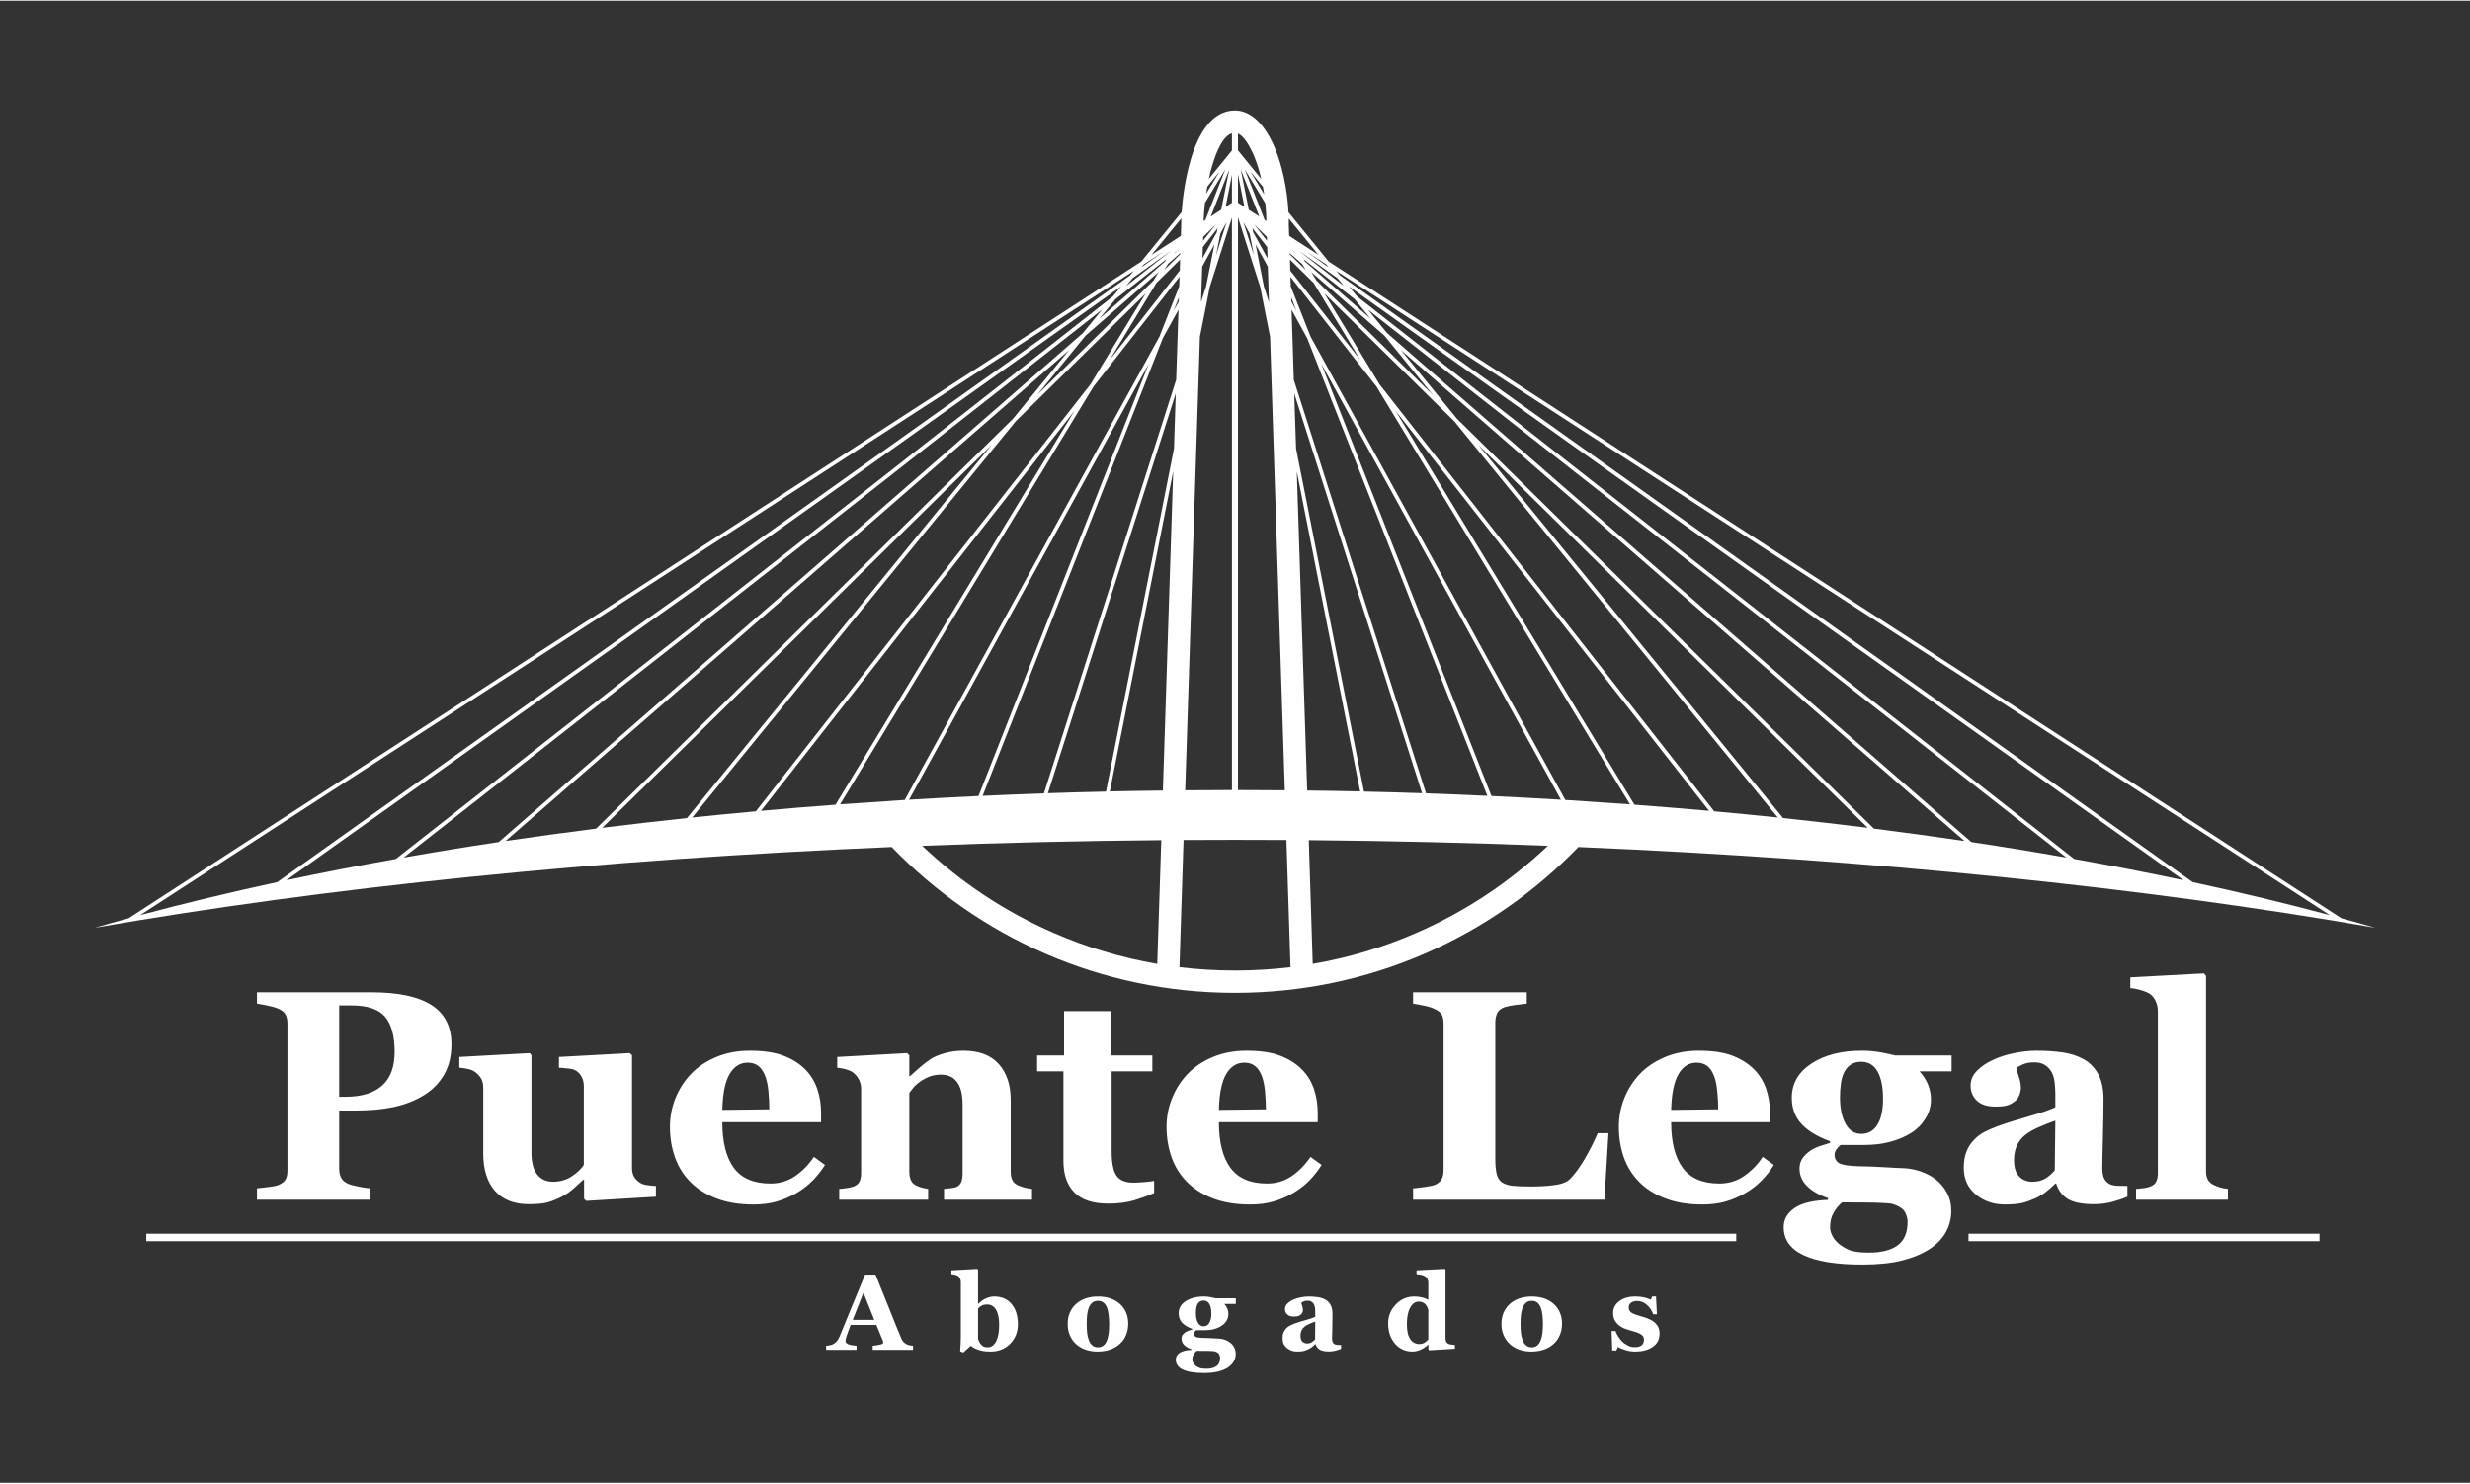 <?xml version="1.0" encoding="UTF-8"?>
<!DOCTYPE svg PUBLIC "-//W3C//DTD SVG 1.1//EN" "http://www.w3.org/Graphics/SVG/1.1/DTD/svg11.dtd">
<!-- Creator: CorelDRAW 2020 (64-Bit) -->
<svg xmlns="http://www.w3.org/2000/svg" xml:space="preserve" width="333px" height="200px" version="1.1" style="shape-rendering:geometricPrecision; text-rendering:geometricPrecision; image-rendering:optimizeQuality; fill-rule:evenodd; clip-rule:evenodd"
viewBox="0 0 306.94 184.17"
 xmlns:xlink="http://www.w3.org/1999/xlink"
 xmlns:xodm="http://www.corel.com/coreldraw/odm/2003">
 <rect x="0" y="0" width="306.94" height="184.17" fill="#333333" stroke="none"/>
 <defs>
  <style type="text/css">
   <![CDATA[
    .fil2 {fill:none}
    .fil1 {fill:#FEFEFE}
    .fil0 {fill:#FEFEFE;fill-rule:nonzero}
   ]]>
  </style>
 </defs>
 <g id="Capa_x0020_1">
  <path class="fil0" d="M56.1 129.67c0,1.46 -0.3,2.71 -0.9,3.76 -0.6,1.04 -1.42,1.89 -2.48,2.55 -1.09,0.68 -2.34,1.17 -3.73,1.48 -1.4,0.3 -2.98,0.45 -4.73,0.45l-2.11 0 0 7.24c0,0.43 0.08,0.81 0.25,1.13 0.17,0.32 0.49,0.58 0.95,0.77 0.25,0.1 0.65,0.2 1.2,0.31 0.55,0.11 1.02,0.18 1.4,0.22l0 1.41 -14.02 0 0 -1.41c0.35,-0.04 0.81,-0.09 1.4,-0.16 0.59,-0.07 0.99,-0.15 1.23,-0.24 0.47,-0.2 0.78,-0.43 0.93,-0.71 0.16,-0.28 0.23,-0.66 0.23,-1.16l0 -18.19c0,-0.42 -0.07,-0.79 -0.22,-1.1 -0.14,-0.31 -0.46,-0.57 -0.94,-0.77 -0.35,-0.15 -0.8,-0.28 -1.36,-0.39 -0.57,-0.12 -1,-0.19 -1.27,-0.23l0 -1.41 14.23 0c3.33,0 5.82,0.53 7.47,1.59 1.65,1.06 2.47,2.68 2.47,4.86zm-7.06 0.92c0,-1.94 -0.4,-3.39 -1.18,-4.32 -0.78,-0.94 -2.19,-1.42 -4.19,-1.42l-1.52 0 0 11.35 0.77 0c2,0 3.51,-0.46 4.55,-1.38 1.05,-0.92 1.57,-2.32 1.57,-4.23zm32.47 18.03l-8.65 0.52 -0.28 -0.25 0 -2.37 -0.11 0c-0.41,0.37 -0.81,0.74 -1.2,1.09 -0.4,0.36 -0.86,0.69 -1.41,0.98 -0.61,0.32 -1.2,0.56 -1.75,0.72 -0.55,0.16 -1.35,0.24 -2.4,0.24 -1.83,0 -3.22,-0.55 -4.2,-1.65 -0.97,-1.1 -1.46,-2.66 -1.46,-4.66l0 -8.16c0,-0.47 -0.09,-0.86 -0.27,-1.16 -0.18,-0.29 -0.42,-0.56 -0.72,-0.78 -0.24,-0.19 -0.55,-0.31 -0.94,-0.4 -0.38,-0.08 -0.73,-0.12 -1.04,-0.15l0 -1.34 8.76 -0.48 0.2 0.27 0 12.07c0,1.24 0.24,2.17 0.72,2.76 0.47,0.59 1.13,0.89 1.97,0.89 0.86,0 1.64,-0.22 2.32,-0.67 0.68,-0.45 1.18,-0.92 1.5,-1.43l0 -9.77c0,-0.41 -0.08,-0.78 -0.24,-1.1 -0.15,-0.33 -0.38,-0.6 -0.68,-0.8 -0.22,-0.15 -0.53,-0.25 -0.93,-0.29 -0.41,-0.05 -0.82,-0.08 -1.24,-0.11l0 -1.34 8.8 -0.48 0.28 0.27 0 14.01c0,0.42 0.08,0.78 0.25,1.08 0.17,0.3 0.41,0.54 0.74,0.75 0.22,0.15 0.52,0.25 0.89,0.3 0.36,0.06 0.73,0.09 1.09,0.1l0 1.34zm21.01 -3.95c-0.43,0.69 -0.94,1.34 -1.54,1.95 -0.6,0.61 -1.28,1.13 -2.04,1.57 -0.81,0.46 -1.62,0.81 -2.45,1.04 -0.83,0.24 -1.78,0.36 -2.86,0.36 -1.79,0 -3.34,-0.26 -4.64,-0.77 -1.29,-0.5 -2.37,-1.19 -3.22,-2.05 -0.84,-0.86 -1.48,-1.87 -1.89,-3.04 -0.42,-1.17 -0.63,-2.44 -0.63,-3.8 0,-1.23 0.23,-2.42 0.68,-3.55 0.46,-1.13 1.1,-2.14 1.94,-3.02 0.82,-0.86 1.86,-1.56 3.11,-2.09 1.25,-0.53 2.65,-0.8 4.19,-0.8 1.7,0 3.09,0.2 4.18,0.62 1.09,0.41 1.99,0.98 2.71,1.7 0.68,0.69 1.18,1.51 1.5,2.44 0.32,0.94 0.47,1.92 0.47,2.95l0 1.18 -12.27 0c0,2.48 0.48,4.38 1.43,5.68 0.96,1.29 2.48,1.94 4.56,1.94 1.14,0 2.16,-0.31 3.07,-0.93 0.91,-0.63 1.68,-1.42 2.32,-2.38l1.38 1zm-6.92 -6.91c0,-0.72 -0.04,-1.46 -0.11,-2.22 -0.07,-0.76 -0.2,-1.38 -0.38,-1.87 -0.21,-0.56 -0.49,-0.99 -0.85,-1.28 -0.35,-0.29 -0.8,-0.43 -1.35,-0.43 -0.94,0 -1.68,0.47 -2.24,1.41 -0.56,0.94 -0.86,2.42 -0.91,4.46l5.84 -0.07zm32.65 11.23l-10.94 0 0 -1.34c0.23,-0.02 0.52,-0.05 0.85,-0.09 0.32,-0.04 0.57,-0.09 0.75,-0.18 0.25,-0.13 0.44,-0.33 0.54,-0.58 0.11,-0.26 0.17,-0.63 0.17,-1.13l0 -8.5c0,-1.23 -0.22,-2.16 -0.68,-2.79 -0.45,-0.62 -1.12,-0.93 -2,-0.93 -0.48,0 -0.93,0.07 -1.35,0.21 -0.41,0.15 -0.82,0.36 -1.22,0.64 -0.35,0.24 -0.63,0.49 -0.84,0.74 -0.21,0.26 -0.39,0.48 -0.53,0.67l0 9.76c0,0.43 0.06,0.78 0.18,1.07 0.12,0.28 0.31,0.49 0.59,0.64 0.19,0.11 0.44,0.21 0.72,0.29 0.29,0.08 0.57,0.14 0.85,0.18l0 1.34 -11.05 0 0 -1.34c0.31,-0.02 0.61,-0.05 0.92,-0.1 0.31,-0.04 0.57,-0.1 0.79,-0.17 0.38,-0.13 0.65,-0.33 0.79,-0.61 0.15,-0.28 0.22,-0.64 0.22,-1.09l0 -10.54c0,-0.37 -0.1,-0.74 -0.29,-1.1 -0.19,-0.37 -0.45,-0.66 -0.76,-0.89 -0.22,-0.15 -0.49,-0.26 -0.83,-0.36 -0.33,-0.1 -0.7,-0.16 -1.09,-0.2l0 -1.34 8.68 -0.48 0.28 0.27 0 2.61 0.07 0c0.34,-0.3 0.75,-0.66 1.23,-1.09 0.48,-0.42 0.93,-0.77 1.34,-1.04 0.44,-0.29 1.03,-0.53 1.75,-0.74 0.73,-0.2 1.5,-0.31 2.32,-0.31 1.97,0 3.44,0.56 4.42,1.68 0.99,1.12 1.47,2.6 1.47,4.46l0 8.9c0,0.44 0.07,0.8 0.21,1.07 0.13,0.27 0.38,0.48 0.74,0.64 0.2,0.08 0.44,0.17 0.72,0.25 0.29,0.08 0.61,0.14 0.98,0.18l0 1.34zm15.17 -0.83c-0.77,0.34 -1.6,0.64 -2.48,0.91 -0.89,0.27 -1.96,0.41 -3.23,0.41 -1.88,0 -3.28,-0.46 -4.19,-1.38 -0.91,-0.92 -1.37,-2.23 -1.37,-3.94l0 -11.12 -3.27 0 0 -1.98 3.35 0 0 -5.5 5.87 0 0 5.5 5.1 0 0 1.98 -5.06 0 0 9.93c0,1.42 0.2,2.42 0.59,3.01 0.39,0.59 1.09,0.89 2.11,0.89 0.33,0 0.78,-0.02 1.37,-0.07 0.58,-0.04 0.98,-0.1 1.21,-0.15l0 1.51zm20.81 -3.49c-0.42,0.69 -0.94,1.34 -1.53,1.95 -0.6,0.61 -1.29,1.13 -2.05,1.57 -0.8,0.46 -1.62,0.81 -2.45,1.04 -0.83,0.24 -1.78,0.36 -2.86,0.36 -1.79,0 -3.34,-0.26 -4.64,-0.77 -1.29,-0.5 -2.37,-1.19 -3.21,-2.05 -0.85,-0.86 -1.48,-1.87 -1.9,-3.04 -0.41,-1.17 -0.63,-2.44 -0.63,-3.8 0,-1.23 0.23,-2.42 0.69,-3.55 0.45,-1.13 1.09,-2.14 1.93,-3.02 0.82,-0.86 1.86,-1.56 3.11,-2.09 1.25,-0.53 2.65,-0.8 4.2,-0.8 1.7,0 3.08,0.2 4.18,0.62 1.08,0.41 1.99,0.98 2.7,1.7 0.69,0.69 1.19,1.51 1.51,2.44 0.31,0.94 0.47,1.92 0.47,2.95l0 1.18 -12.28 0c0,2.48 0.48,4.38 1.44,5.68 0.96,1.29 2.47,1.94 4.55,1.94 1.14,0 2.16,-0.31 3.07,-0.93 0.91,-0.63 1.68,-1.42 2.32,-2.38l1.38 1zm-6.92 -6.91c0,-0.72 -0.04,-1.46 -0.11,-2.22 -0.07,-0.76 -0.2,-1.38 -0.38,-1.87 -0.2,-0.56 -0.49,-0.99 -0.85,-1.28 -0.35,-0.29 -0.8,-0.43 -1.35,-0.43 -0.93,0 -1.68,0.47 -2.24,1.41 -0.55,0.94 -0.86,2.42 -0.91,4.46l5.84 -0.07z"/>
  <polygon class="fil0" points="18.18,153.22 215.76,153.22 215.76,154.15 18.18,154.15 "/>
  <polygon class="fil0" points="244.62,153.22 288.24,153.22 288.24,154.15 244.62,154.15 "/>
  <path class="fil0" d="M199.88 140.73l-0.5 8.26 -23.78 0 0 -1.41c0.42,-0.04 0.92,-0.09 1.49,-0.18 0.57,-0.08 0.95,-0.15 1.14,-0.22 0.43,-0.17 0.73,-0.41 0.91,-0.71 0.16,-0.3 0.25,-0.69 0.25,-1.16l0 -18.19c0,-0.44 -0.07,-0.8 -0.2,-1.08 -0.13,-0.29 -0.46,-0.54 -0.96,-0.77 -0.38,-0.17 -0.83,-0.31 -1.37,-0.41 -0.53,-0.11 -0.95,-0.18 -1.26,-0.23l0 -1.41 14.13 0 0 1.41c-0.39,0.04 -0.84,0.09 -1.36,0.16 -0.53,0.06 -0.98,0.16 -1.37,0.27 -0.47,0.17 -0.78,0.41 -0.94,0.74 -0.15,0.34 -0.24,0.72 -0.24,1.14l0 16.96c0,0.8 0.06,1.43 0.17,1.89 0.11,0.46 0.32,0.8 0.63,1.02 0.32,0.23 0.76,0.38 1.32,0.45 0.57,0.06 1.35,0.09 2.34,0.09 0.98,0 1.92,-0.05 2.83,-0.17 0.92,-0.11 1.58,-0.36 1.98,-0.75 0.62,-0.62 1.25,-1.49 1.9,-2.61 0.65,-1.13 1.16,-2.15 1.55,-3.09l1.34 0zm20.55 3.94c-0.42,0.69 -0.93,1.34 -1.53,1.95 -0.6,0.61 -1.28,1.13 -2.04,1.57 -0.81,0.46 -1.63,0.81 -2.46,1.04 -0.83,0.24 -1.78,0.36 -2.86,0.36 -1.79,0 -3.33,-0.26 -4.63,-0.77 -1.3,-0.5 -2.38,-1.19 -3.22,-2.05 -0.85,-0.86 -1.48,-1.87 -1.9,-3.04 -0.41,-1.17 -0.62,-2.44 -0.62,-3.8 0,-1.23 0.23,-2.42 0.68,-3.55 0.45,-1.13 1.1,-2.14 1.93,-3.02 0.82,-0.86 1.86,-1.56 3.11,-2.09 1.26,-0.53 2.66,-0.8 4.2,-0.8 1.7,0 3.09,0.2 4.18,0.62 1.08,0.41 1.99,0.98 2.7,1.7 0.69,0.69 1.19,1.51 1.51,2.44 0.31,0.94 0.47,1.92 0.47,2.95l0 1.18 -12.28 0c0,2.48 0.48,4.38 1.44,5.68 0.96,1.29 2.48,1.94 4.55,1.94 1.14,0 2.17,-0.31 3.07,-0.93 0.91,-0.63 1.69,-1.42 2.32,-2.38l1.38 1zm-6.91 -6.91c0,-0.72 -0.04,-1.46 -0.12,-2.22 -0.07,-0.76 -0.19,-1.38 -0.38,-1.87 -0.2,-0.56 -0.48,-0.99 -0.84,-1.28 -0.36,-0.29 -0.81,-0.43 -1.36,-0.43 -0.93,0 -1.68,0.47 -2.23,1.41 -0.56,0.94 -0.87,2.42 -0.92,4.46l5.85 -0.07zm29 -4.72l-3.98 0c0.47,0.52 0.82,1.08 1.06,1.67 0.23,0.59 0.35,1.2 0.35,1.84 0,0.83 -0.22,1.61 -0.67,2.34 -0.45,0.73 -1.03,1.33 -1.76,1.79 -0.74,0.47 -1.61,0.84 -2.6,1.11 -0.99,0.27 -2.07,0.4 -3.23,0.4l-2.96 0c-0.15,0.1 -0.31,0.27 -0.49,0.51 -0.18,0.23 -0.26,0.47 -0.26,0.68 0,0.53 0.21,0.9 0.63,1.11 0.43,0.2 1.19,0.31 2.3,0.34 1.11,0.02 2.22,0.06 3.35,0.13 1.12,0.07 1.93,0.11 2.41,0.12 0.7,0.04 1.4,0.18 2.09,0.43 0.69,0.25 1.29,0.57 1.8,0.97 0.55,0.43 1.01,0.97 1.37,1.63 0.37,0.66 0.55,1.43 0.55,2.29 0,0.92 -0.22,1.79 -0.66,2.6 -0.44,0.81 -1.12,1.52 -2.02,2.12 -0.96,0.62 -2.1,1.09 -3.44,1.43 -1.34,0.34 -2.99,0.51 -4.96,0.51 -3.18,0 -5.61,-0.39 -7.26,-1.16 -1.66,-0.78 -2.49,-1.94 -2.49,-3.5 0,-0.95 0.45,-1.75 1.34,-2.36 0.9,-0.62 2.29,-0.96 4.17,-1.02l0 -0.22c-1.11,-0.38 -1.98,-0.88 -2.6,-1.5 -0.63,-0.62 -0.94,-1.35 -0.94,-2.17 0,-0.51 0.13,-0.94 0.38,-1.29 0.24,-0.35 0.57,-0.66 0.96,-0.93 0.33,-0.23 0.75,-0.43 1.23,-0.59 0.49,-0.16 0.89,-0.29 1.22,-0.39l0 -0.2c-1.63,-0.6 -2.83,-1.34 -3.6,-2.21 -0.77,-0.87 -1.15,-1.93 -1.15,-3.19 0,-1.78 0.82,-3.2 2.46,-4.27 1.63,-1.06 3.71,-1.59 6.23,-1.59 0.82,0 1.61,0.07 2.39,0.21 0.76,0.14 1.35,0.27 1.75,0.38l7.03 0 0 1.98zm-8.52 3.4c0,-1.42 -0.22,-2.54 -0.67,-3.36 -0.45,-0.82 -1.14,-1.23 -2.07,-1.23 -0.47,0 -0.89,0.11 -1.23,0.33 -0.36,0.22 -0.64,0.55 -0.86,0.97 -0.2,0.41 -0.35,0.9 -0.41,1.44 -0.08,0.55 -0.11,1.12 -0.11,1.7 0,1.32 0.22,2.41 0.68,3.25 0.46,0.85 1.12,1.27 1.97,1.27 0.86,0 1.53,-0.38 2,-1.14 0.47,-0.76 0.7,-1.84 0.7,-3.23zm3.05 15.29c0,-0.41 -0.12,-0.82 -0.35,-1.23 -0.23,-0.4 -0.74,-0.73 -1.54,-0.99 -0.43,-0.07 -1.15,-0.12 -2.15,-0.15 -0.99,-0.02 -2.36,-0.03 -4.1,-0.03 -0.43,0.36 -0.78,0.79 -1.06,1.29 -0.29,0.5 -0.43,1.1 -0.43,1.81 0,0.3 0.08,0.63 0.25,0.99 0.17,0.37 0.44,0.71 0.8,1.03 0.42,0.35 0.89,0.62 1.41,0.83 0.53,0.19 1.31,0.29 2.37,0.29 1.55,0 2.74,-0.3 3.57,-0.91 0.82,-0.6 1.23,-1.58 1.23,-2.93zm27.32 -3.12c-0.52,0.24 -1.15,0.45 -1.87,0.65 -0.72,0.19 -1.49,0.29 -2.29,0.29 -1.48,0 -2.57,-0.22 -3.27,-0.66 -0.69,-0.44 -1.17,-1.08 -1.42,-1.9l-0.11 0c-0.42,0.41 -0.81,0.76 -1.19,1.05 -0.38,0.29 -0.79,0.54 -1.23,0.75 -0.57,0.26 -1.12,0.46 -1.65,0.6 -0.53,0.13 -1.27,0.2 -2.21,0.2 -1.41,0 -2.62,-0.42 -3.61,-1.25 -0.99,-0.83 -1.49,-1.93 -1.49,-3.3 0,-0.78 0.11,-1.45 0.33,-2.01 0.21,-0.55 0.52,-1.04 0.93,-1.46 0.36,-0.39 0.78,-0.71 1.26,-0.97 0.48,-0.25 1.01,-0.48 1.58,-0.7 1.09,-0.4 2.4,-0.81 3.93,-1.25 1.53,-0.43 2.64,-0.81 3.35,-1.15l0 -1.74c0,-0.31 -0.03,-0.71 -0.07,-1.2 -0.05,-0.5 -0.15,-0.92 -0.31,-1.26 -0.17,-0.39 -0.44,-0.72 -0.81,-0.98 -0.36,-0.27 -0.84,-0.4 -1.44,-0.4 -0.54,0 -0.98,0.08 -1.34,0.23 -0.36,0.15 -0.65,0.3 -0.87,0.46 0.04,0.24 0.14,0.61 0.31,1.11 0.17,0.49 0.25,0.97 0.25,1.44 0,0.2 -0.05,0.45 -0.16,0.77 -0.11,0.31 -0.26,0.55 -0.47,0.73 -0.28,0.24 -0.59,0.43 -0.93,0.57 -0.35,0.13 -0.88,0.19 -1.6,0.19 -1.01,0 -1.78,-0.24 -2.3,-0.73 -0.53,-0.49 -0.79,-1.13 -0.79,-1.92 0,-0.67 0.27,-1.28 0.81,-1.82 0.54,-0.54 1.2,-0.99 1.97,-1.33 0.77,-0.37 1.65,-0.65 2.64,-0.85 0.99,-0.2 1.91,-0.3 2.76,-0.3 1.17,0 2.25,0.07 3.24,0.21 0.97,0.14 1.86,0.42 2.64,0.86 0.76,0.42 1.36,1.04 1.8,1.84 0.44,0.8 0.66,1.85 0.66,3.15 0,1.37 -0.03,2.98 -0.08,4.86 -0.05,1.87 -0.07,3.1 -0.07,3.7 0,0.54 0.08,0.97 0.24,1.29 0.16,0.31 0.41,0.54 0.74,0.7 0.2,0.1 0.52,0.16 0.95,0.18 0.44,0.01 0.83,0.02 1.19,0.02l0 1.33zm-8.96 -9.44c-0.68,0.23 -1.36,0.5 -2.03,0.8 -0.68,0.29 -1.22,0.6 -1.65,0.93 -0.45,0.34 -0.81,0.78 -1.07,1.3 -0.25,0.53 -0.38,1.15 -0.38,1.87 0,0.94 0.22,1.63 0.65,2.05 0.43,0.43 0.97,0.64 1.6,0.64 0.67,0 1.22,-0.14 1.66,-0.41 0.43,-0.27 0.82,-0.61 1.15,-1.01l0.07 -6.17zm21.45 9.82l-11.42 0 0 -1.34c0.32,-0.02 0.62,-0.05 0.92,-0.09 0.29,-0.04 0.56,-0.09 0.79,-0.18 0.39,-0.14 0.66,-0.35 0.79,-0.63 0.15,-0.27 0.21,-0.63 0.21,-1.07l0 -20.1c0,-0.46 -0.09,-0.89 -0.28,-1.28 -0.18,-0.39 -0.43,-0.69 -0.74,-0.9 -0.25,-0.15 -0.61,-0.31 -1.1,-0.45 -0.49,-0.14 -0.93,-0.23 -1.3,-0.25l0 -1.34 9.14 -0.49 0.27 0.3 0 24.27c0,0.45 0.08,0.81 0.24,1.08 0.16,0.28 0.41,0.5 0.77,0.66 0.24,0.11 0.49,0.21 0.76,0.29 0.27,0.08 0.58,0.14 0.95,0.18l0 1.34z"/>
  <path class="fil0" d="M113.46 167.65l-5.01 0 0 -0.51c0.23,-0.02 0.51,-0.06 0.83,-0.13 0.32,-0.06 0.48,-0.15 0.48,-0.25 0,-0.03 -0.01,-0.07 -0.02,-0.12 0,-0.04 -0.02,-0.1 -0.05,-0.17l-0.79 -1.92 -3.19 0c-0.07,0.18 -0.15,0.39 -0.24,0.63 -0.09,0.23 -0.17,0.45 -0.23,0.64 -0.08,0.24 -0.13,0.41 -0.15,0.52 -0.02,0.11 -0.02,0.19 -0.02,0.23 0,0.14 0.1,0.26 0.31,0.36 0.21,0.1 0.57,0.17 1.06,0.21l0 0.51 -3.78 0 0 -0.51c0.14,-0.01 0.3,-0.03 0.48,-0.07 0.18,-0.03 0.32,-0.08 0.43,-0.15 0.18,-0.1 0.32,-0.23 0.45,-0.38 0.12,-0.15 0.22,-0.33 0.31,-0.54 0.5,-1.22 1,-2.44 1.5,-3.66 0.51,-1.22 1.07,-2.57 1.67,-4.04l1.3 0c0.85,2.09 1.51,3.74 1.99,4.95 0.48,1.21 0.89,2.22 1.23,3.01 0.05,0.13 0.13,0.25 0.21,0.36 0.09,0.1 0.21,0.2 0.37,0.3 0.12,0.07 0.26,0.12 0.42,0.16 0.16,0.03 0.31,0.05 0.44,0.06l0 0.51zm-4.82 -3.73l-1.34 -3.37 -1.33 3.37 2.67 0zm17.85 0.55c0,0.98 -0.32,1.78 -0.97,2.43 -0.64,0.64 -1.45,0.96 -2.44,0.96 -0.38,0 -0.71,-0.03 -0.99,-0.08 -0.27,-0.06 -0.5,-0.12 -0.69,-0.2 -0.2,-0.08 -0.36,-0.17 -0.48,-0.24 -0.12,-0.08 -0.21,-0.15 -0.28,-0.2l-0.93 0.84 -0.39 -0.15c0.03,-0.32 0.04,-0.66 0.06,-1.03 0.02,-0.37 0.02,-0.87 0.02,-1.49l0 -6.08c0,-0.16 -0.03,-0.31 -0.1,-0.45 -0.07,-0.15 -0.16,-0.25 -0.27,-0.33 -0.08,-0.05 -0.2,-0.09 -0.36,-0.13 -0.16,-0.04 -0.3,-0.07 -0.44,-0.07l0 -0.48 3.21 -0.18 0.1 0.11 0 4.22 0.04 0c0.32,-0.31 0.64,-0.54 0.98,-0.68 0.33,-0.14 0.66,-0.22 0.99,-0.22 0.91,0 1.63,0.31 2.15,0.93 0.53,0.62 0.79,1.46 0.79,2.52zm-2.33 0.08c0,-0.33 -0.02,-0.65 -0.07,-0.96 -0.05,-0.3 -0.14,-0.57 -0.25,-0.81 -0.12,-0.23 -0.27,-0.42 -0.46,-0.56 -0.19,-0.14 -0.43,-0.21 -0.71,-0.21 -0.27,0 -0.49,0.04 -0.66,0.13 -0.17,0.09 -0.33,0.21 -0.47,0.38l0 3.79c0.03,0.09 0.08,0.2 0.15,0.34 0.07,0.15 0.14,0.25 0.22,0.33 0.1,0.11 0.21,0.2 0.33,0.26 0.12,0.06 0.28,0.09 0.49,0.09 0.44,0 0.79,-0.25 1.05,-0.73 0.25,-0.48 0.38,-1.17 0.38,-2.05zm15.06 -2.57c0.31,0.3 0.56,0.65 0.73,1.07 0.17,0.41 0.25,0.86 0.25,1.35 0,0.48 -0.08,0.93 -0.25,1.36 -0.17,0.43 -0.41,0.79 -0.73,1.09 -0.34,0.33 -0.75,0.58 -1.22,0.75 -0.48,0.17 -1.02,0.26 -1.62,0.26 -0.53,0 -1.02,-0.08 -1.46,-0.23 -0.45,-0.15 -0.84,-0.38 -1.18,-0.68 -0.33,-0.29 -0.59,-0.65 -0.78,-1.08 -0.19,-0.42 -0.28,-0.9 -0.28,-1.43 0,-0.51 0.08,-0.98 0.25,-1.38 0.16,-0.4 0.41,-0.77 0.75,-1.08 0.32,-0.3 0.71,-0.54 1.18,-0.71 0.47,-0.16 0.99,-0.25 1.57,-0.25 0.61,0 1.14,0.09 1.6,0.25 0.46,0.17 0.86,0.41 1.19,0.71zm-1.66 4.49c0.09,-0.24 0.16,-0.53 0.21,-0.88 0.04,-0.34 0.06,-0.75 0.06,-1.2 0,-0.31 -0.02,-0.65 -0.06,-1.04 -0.04,-0.39 -0.11,-0.69 -0.2,-0.92 -0.1,-0.27 -0.24,-0.49 -0.43,-0.64 -0.18,-0.16 -0.41,-0.23 -0.7,-0.23 -0.3,0 -0.55,0.08 -0.73,0.25 -0.19,0.17 -0.33,0.38 -0.43,0.65 -0.09,0.25 -0.15,0.54 -0.19,0.87 -0.03,0.33 -0.05,0.67 -0.05,1.03 0,0.47 0.02,0.86 0.05,1.17 0.03,0.31 0.1,0.62 0.22,0.93 0.1,0.27 0.24,0.48 0.43,0.63 0.19,0.16 0.42,0.24 0.7,0.24 0.26,0 0.49,-0.08 0.68,-0.22 0.18,-0.14 0.33,-0.36 0.44,-0.64zm16.01 -4.53l-1.42 0c0.17,0.19 0.29,0.39 0.38,0.6 0.08,0.21 0.12,0.43 0.12,0.66 0,0.3 -0.08,0.57 -0.24,0.84 -0.16,0.26 -0.37,0.47 -0.63,0.63 -0.26,0.17 -0.57,0.31 -0.92,0.4 -0.36,0.1 -0.74,0.14 -1.16,0.14l-1.06 0c-0.05,0.04 -0.11,0.1 -0.17,0.19 -0.07,0.08 -0.1,0.16 -0.1,0.24 0,0.19 0.08,0.32 0.23,0.4 0.15,0.07 0.43,0.11 0.82,0.12 0.4,0.01 0.8,0.02 1.2,0.05 0.4,0.02 0.69,0.03 0.86,0.04 0.25,0.01 0.5,0.06 0.75,0.15 0.24,0.09 0.46,0.21 0.64,0.35 0.2,0.15 0.36,0.34 0.49,0.58 0.13,0.24 0.2,0.51 0.2,0.82 0,0.33 -0.08,0.64 -0.24,0.93 -0.16,0.29 -0.4,0.54 -0.72,0.76 -0.34,0.22 -0.75,0.39 -1.23,0.51 -0.48,0.12 -1.07,0.18 -1.78,0.18 -1.13,0 -2,-0.14 -2.59,-0.42 -0.59,-0.27 -0.89,-0.69 -0.89,-1.25 0,-0.34 0.16,-0.62 0.48,-0.84 0.32,-0.22 0.82,-0.34 1.49,-0.37l0 -0.07c-0.4,-0.14 -0.71,-0.31 -0.93,-0.54 -0.22,-0.22 -0.33,-0.48 -0.33,-0.77 0,-0.19 0.04,-0.34 0.13,-0.47 0.09,-0.12 0.2,-0.23 0.34,-0.33 0.12,-0.08 0.27,-0.15 0.44,-0.21 0.18,-0.06 0.32,-0.1 0.44,-0.14l0 -0.07c-0.58,-0.22 -1.01,-0.48 -1.29,-0.79 -0.27,-0.31 -0.41,-0.69 -0.41,-1.14 0,-0.64 0.29,-1.15 0.88,-1.53 0.59,-0.37 1.33,-0.57 2.23,-0.57 0.29,0 0.57,0.03 0.85,0.08 0.28,0.05 0.48,0.1 0.63,0.14l2.51 0 0 0.7zm-3.04 1.22c0,-0.51 -0.08,-0.91 -0.24,-1.2 -0.17,-0.3 -0.41,-0.44 -0.74,-0.44 -0.17,0 -0.32,0.04 -0.44,0.12 -0.13,0.08 -0.23,0.19 -0.31,0.34 -0.07,0.15 -0.12,0.32 -0.15,0.52 -0.03,0.2 -0.04,0.4 -0.04,0.61 0,0.47 0.08,0.85 0.25,1.16 0.16,0.3 0.4,0.45 0.7,0.45 0.31,0 0.55,-0.13 0.71,-0.41 0.17,-0.27 0.26,-0.66 0.26,-1.15zm1.09 5.47c0,-0.15 -0.05,-0.3 -0.13,-0.44 -0.08,-0.15 -0.26,-0.27 -0.55,-0.36 -0.15,-0.02 -0.41,-0.04 -0.77,-0.05 -0.35,-0.01 -0.84,-0.01 -1.47,-0.01 -0.15,0.13 -0.27,0.28 -0.37,0.46 -0.11,0.18 -0.16,0.39 -0.16,0.64 0,0.11 0.03,0.23 0.09,0.36 0.06,0.13 0.16,0.25 0.29,0.37 0.15,0.12 0.32,0.22 0.5,0.29 0.19,0.07 0.47,0.11 0.85,0.11 0.56,0 0.98,-0.11 1.27,-0.33 0.3,-0.21 0.45,-0.56 0.45,-1.04zm15.03 -1.12c-0.19,0.09 -0.41,0.16 -0.67,0.23 -0.26,0.07 -0.53,0.11 -0.82,0.11 -0.53,0 -0.92,-0.08 -1.17,-0.24 -0.25,-0.16 -0.42,-0.38 -0.51,-0.68l-0.04 0c-0.14,0.15 -0.29,0.27 -0.42,0.38 -0.14,0.1 -0.29,0.19 -0.44,0.26 -0.21,0.1 -0.4,0.17 -0.59,0.22 -0.19,0.04 -0.46,0.07 -0.79,0.07 -0.51,0 -0.94,-0.15 -1.29,-0.45 -0.36,-0.29 -0.53,-0.69 -0.53,-1.18 0,-0.28 0.03,-0.52 0.11,-0.71 0.08,-0.2 0.19,-0.38 0.33,-0.53 0.13,-0.14 0.29,-0.25 0.45,-0.34 0.18,-0.09 0.37,-0.18 0.57,-0.26 0.39,-0.14 0.86,-0.29 1.4,-0.44 0.55,-0.15 0.95,-0.29 1.2,-0.41l0 -0.62c0,-0.11 -0.01,-0.26 -0.02,-0.44 -0.02,-0.17 -0.06,-0.32 -0.12,-0.44 -0.05,-0.14 -0.15,-0.26 -0.28,-0.35 -0.13,-0.1 -0.3,-0.15 -0.52,-0.15 -0.19,0 -0.35,0.03 -0.48,0.08 -0.13,0.06 -0.23,0.11 -0.31,0.17 0.01,0.09 0.05,0.22 0.11,0.39 0.06,0.18 0.09,0.35 0.09,0.52 0,0.07 -0.02,0.16 -0.05,0.27 -0.05,0.11 -0.1,0.2 -0.18,0.27 -0.09,0.08 -0.2,0.15 -0.33,0.2 -0.12,0.05 -0.31,0.07 -0.57,0.07 -0.36,0 -0.64,-0.09 -0.82,-0.26 -0.19,-0.18 -0.28,-0.41 -0.28,-0.69 0,-0.24 0.1,-0.46 0.29,-0.65 0.19,-0.19 0.42,-0.35 0.7,-0.48 0.28,-0.13 0.59,-0.23 0.95,-0.3 0.35,-0.07 0.68,-0.11 0.98,-0.11 0.42,0 0.81,0.03 1.16,0.08 0.35,0.05 0.67,0.15 0.95,0.31 0.27,0.15 0.48,0.37 0.64,0.66 0.15,0.28 0.23,0.66 0.23,1.12 0,0.49 -0.01,1.07 -0.02,1.74 -0.02,0.67 -0.03,1.11 -0.03,1.32 0,0.19 0.03,0.35 0.09,0.46 0.05,0.11 0.14,0.2 0.26,0.25 0.07,0.04 0.19,0.06 0.34,0.07 0.16,0 0.3,0 0.43,0l0 0.48zm-3.21 -3.37c-0.24,0.08 -0.49,0.17 -0.72,0.28 -0.25,0.11 -0.44,0.22 -0.59,0.33 -0.16,0.13 -0.29,0.28 -0.38,0.47 -0.1,0.19 -0.14,0.41 -0.14,0.67 0,0.33 0.07,0.58 0.23,0.73 0.16,0.15 0.35,0.23 0.57,0.23 0.24,0 0.44,-0.05 0.6,-0.15 0.15,-0.1 0.29,-0.21 0.41,-0.36l0.02 -2.2zm17.36 3.37l-3.2 0.19 -0.1 -0.09 0 -0.6 -0.04 -0.01c-0.21,0.23 -0.5,0.43 -0.86,0.6 -0.36,0.17 -0.72,0.26 -1.09,0.26 -0.87,0 -1.59,-0.33 -2.16,-0.98 -0.56,-0.65 -0.85,-1.49 -0.85,-2.52 0,-0.91 0.32,-1.7 0.95,-2.35 0.63,-0.66 1.4,-0.99 2.3,-0.99 0.35,0 0.69,0.04 1,0.12 0.31,0.08 0.56,0.18 0.74,0.29l0 -2.12c0,-0.16 -0.03,-0.31 -0.1,-0.45 -0.06,-0.14 -0.15,-0.25 -0.26,-0.32 -0.13,-0.1 -0.3,-0.17 -0.5,-0.21 -0.2,-0.04 -0.4,-0.07 -0.6,-0.08l0 -0.48 3.5 -0.18 0.1 0.11 0 8.51c0,0.16 0.03,0.3 0.08,0.41 0.06,0.12 0.14,0.21 0.26,0.27 0.09,0.05 0.22,0.08 0.4,0.1 0.18,0.03 0.32,0.04 0.43,0.04l0 0.48zm-3.31 -1.16l0 -3.68c-0.03,-0.1 -0.07,-0.21 -0.13,-0.33 -0.05,-0.12 -0.13,-0.24 -0.22,-0.34 -0.09,-0.1 -0.2,-0.18 -0.35,-0.25 -0.14,-0.06 -0.3,-0.1 -0.48,-0.1 -0.44,0 -0.79,0.25 -1.06,0.74 -0.28,0.49 -0.42,1.18 -0.42,2.07 0,0.36 0.03,0.67 0.08,0.95 0.04,0.28 0.13,0.54 0.26,0.77 0.12,0.23 0.28,0.41 0.48,0.54 0.19,0.13 0.43,0.2 0.71,0.2 0.26,0 0.48,-0.06 0.65,-0.16 0.18,-0.1 0.33,-0.24 0.48,-0.41zm15.63 -4.37c0.32,0.3 0.57,0.65 0.74,1.07 0.17,0.41 0.25,0.86 0.25,1.35 0,0.48 -0.08,0.93 -0.25,1.36 -0.17,0.43 -0.41,0.79 -0.73,1.09 -0.34,0.33 -0.75,0.58 -1.22,0.75 -0.48,0.17 -1.02,0.26 -1.63,0.26 -0.52,0 -1.01,-0.08 -1.46,-0.23 -0.44,-0.15 -0.83,-0.38 -1.17,-0.68 -0.33,-0.29 -0.59,-0.65 -0.78,-1.08 -0.19,-0.42 -0.29,-0.9 -0.29,-1.43 0,-0.51 0.09,-0.98 0.25,-1.38 0.17,-0.4 0.42,-0.77 0.75,-1.08 0.32,-0.3 0.72,-0.54 1.19,-0.71 0.47,-0.16 0.99,-0.25 1.57,-0.25 0.61,0 1.14,0.09 1.6,0.25 0.46,0.17 0.86,0.41 1.18,0.71zm-1.66 4.49c0.1,-0.24 0.17,-0.53 0.21,-0.88 0.05,-0.34 0.07,-0.75 0.07,-1.2 0,-0.31 -0.02,-0.65 -0.06,-1.04 -0.05,-0.39 -0.11,-0.69 -0.2,-0.92 -0.1,-0.27 -0.24,-0.49 -0.43,-0.64 -0.18,-0.16 -0.41,-0.23 -0.7,-0.23 -0.31,0 -0.55,0.08 -0.73,0.25 -0.19,0.17 -0.33,0.38 -0.43,0.65 -0.09,0.25 -0.15,0.54 -0.19,0.87 -0.03,0.33 -0.05,0.67 -0.05,1.03 0,0.47 0.02,0.86 0.05,1.17 0.03,0.31 0.1,0.62 0.22,0.93 0.1,0.27 0.24,0.48 0.43,0.63 0.18,0.16 0.42,0.24 0.7,0.24 0.26,0 0.49,-0.08 0.67,-0.22 0.19,-0.14 0.33,-0.36 0.44,-0.64zm11.76 1.39c-0.43,0 -0.84,-0.06 -1.23,-0.19 -0.41,-0.12 -0.72,-0.25 -0.94,-0.39l-0.19 0.45 -0.51 0 -0.08 -2.42 0.48 0c0.07,0.19 0.17,0.41 0.32,0.65 0.16,0.25 0.33,0.47 0.52,0.66 0.2,0.2 0.44,0.36 0.7,0.49 0.26,0.14 0.54,0.2 0.84,0.2 0.39,0 0.68,-0.07 0.87,-0.23 0.19,-0.15 0.29,-0.39 0.29,-0.71 0,-0.17 -0.04,-0.31 -0.13,-0.43 -0.09,-0.11 -0.21,-0.21 -0.36,-0.29 -0.17,-0.08 -0.35,-0.16 -0.55,-0.22 -0.2,-0.06 -0.45,-0.13 -0.74,-0.22 -0.3,-0.09 -0.55,-0.17 -0.76,-0.26 -0.21,-0.09 -0.42,-0.23 -0.65,-0.42 -0.19,-0.17 -0.35,-0.37 -0.47,-0.61 -0.11,-0.24 -0.17,-0.52 -0.17,-0.85 0,-0.61 0.26,-1.1 0.77,-1.48 0.51,-0.38 1.18,-0.57 2.01,-0.57 0.4,0 0.76,0.04 1.09,0.12 0.33,0.08 0.61,0.17 0.83,0.27l0.14 -0.39 0.49 0 0.11 2.21 -0.46 0c-0.15,-0.45 -0.41,-0.83 -0.77,-1.16 -0.38,-0.33 -0.77,-0.49 -1.2,-0.49 -0.33,0 -0.6,0.07 -0.78,0.21 -0.2,0.14 -0.29,0.33 -0.29,0.58 0,0.33 0.14,0.56 0.42,0.71 0.28,0.15 0.67,0.29 1.17,0.42 0.77,0.2 1.34,0.47 1.7,0.81 0.36,0.35 0.54,0.78 0.54,1.31 0,0.72 -0.28,1.27 -0.84,1.65 -0.55,0.39 -1.28,0.59 -2.17,0.59z"/>
  <path class="fil1" d="M153.84 98.09c1.94,0 3.89,0.01 5.82,0.03l-1.83 -56.36 -1.22 -6.17 -2.77 -8.67 0 71.17zm-79 4.69l48.36 -47.55 -37.83 46.34c-3.56,0.38 -7.07,0.78 -10.53,1.21zm11.18 -1.28l40.21 -49.25 16.14 -15.87 -6.85 11.28 -41.59 53.07c-2.66,0.24 -5.3,0.5 -7.91,0.77zm8.54 -0.83l38.96 -49.7 -29.69 48.94c-3.12,0.23 -6.21,0.48 -9.27,0.76zm9.84 -0.81l31.5 -51.93 10.68 -13.63 -0.04 1.19 -2.46 6.25 -31.65 57.58c-2.7,0.17 -5.38,0.35 -8.03,0.54zm8.57 -0.57l29.78 -54.16 -21.15 53.7c-2.89,0.13 -5.77,0.29 -8.63,0.46zm9.14 -0.48l22.39 -56.87 1.95 -3.54 -0.29 8.71 -16.43 51.39c-2.55,0.09 -5.09,0.19 -7.62,0.31zm27.29 -65.78l1.51 -2.75 -1.03 5.21 -0.63 1.96 0.15 -4.42zm-19.18 65.45l15.89 -49.68 -0.22 6.85 -8.45 42.63c-2.42,0.05 -4.82,0.12 -7.22,0.2zm7.7 -0.22l7.87 -39.76 -1.28 39.65c-2.21,0.03 -4.4,0.06 -6.59,0.11zm11.19 -56.51l1.22 -6.16 2.76 -8.64 0 71.14c-1.94,0 -3.88,0.01 -5.81,0.03l1.83 -56.37zm3.98 -16.65l-0.78 0.52 0.78 -4 0 3.48zm0 -6.49l-2.87 3.53c0.11,-0.54 0.25,-1.07 0.4,-1.58 0.58,-2.01 1.41,-3.75 2.47,-4.09l0 2.14zm-6.25 7.66l-5.01 6.14 -125.86 81.62c-1.42,0.38 -2.81,0.77 -4.19,1.17 28.56,-4.98 62.29,-8.48 99.03,-10.03 5.38,5.57 11.84,10.09 19.04,13.23 7.24,3.15 15.23,4.89 23.62,4.89 8.39,0 16.38,-1.74 23.62,-4.89 7.21,-3.14 13.67,-7.66 19.05,-13.23 36.73,1.55 70.46,5.05 99.03,10.03 -1.38,-0.4 -2.78,-0.79 -4.19,-1.17l-125.87 -81.62 -4.99 -6.12c-0.16,-2.93 -0.78,-5.79 -1.7,-8 -1.17,-2.8 -2.9,-4.65 -4.95,-4.65l-0.01 0 -0.01 0c-2.83,0.02 -4.53,2.85 -5.49,6.14 -0.66,2.24 -0.99,4.7 -1.12,6.49zm-129.42 87.36l123.46 -80.05 -0.46 0.56 -105.96 75.39c-5.93,1.28 -11.62,2.65 -17.04,4.1zm18.18 -4.34l103.71 -73.79 -1.03 1.26 -89.09 69.89c-4.65,0.83 -9.19,1.71 -13.59,2.64zm14.56 -2.81l86.79 -68.09 -2.37 2.9 -72.6 63.26c-4.02,0.6 -7.96,1.25 -11.82,1.93zm12.67 -2.06l70.02 -61 -6.96 8.52 -51.81 50.94c-3.81,0.48 -7.56,1 -11.25,1.54zm80.88 -69.36l2.94 -2.89 -0.04 1.35 -8.7 11.1 5.8 -9.56zm5.81 -5.71l1.57 -1.54 -1.59 2.02 0.02 -0.48zm-2.85 2.15l-1.99 1.96 0.46 -0.75 1.53 -1.35 0 0.14zm-3.33 3.27l-14.43 14.19 6 -7.35 9.08 -7.9 -0.65 1.06zm9.09 -7.26l-1.31 4.11 0.53 -2.68 0.78 -1.43zm-1.22 1.27l-1.78 3.23 0.04 -1.4 1.84 -2.34 -0.1 0.51zm-4.73 8.6l-0.65 1.17 0.67 -1.68 -0.02 0.51zm6.27 -16.39l-0.99 4.98 -1.3 0.85 2.29 -5.83zm-0.48 -0.04l-2.48 6.3 -0.22 0.14c0.02,-0.61 0.07,-1.39 0.17,-2.27l2.53 -4.17zm-6.35 10.45l0.07 -0.1 0.58 -0.45 -0.65 0.55zm5.64 -10.18l-1.68 2.77c0.05,-0.29 0.1,-0.59 0.15,-0.89l1.53 -1.88zm-4.81 7.94l-0.06 0.1 -3.59 2.32 3.7 -4.53c-0.01,0.24 -0.01,0.45 -0.01,0.64l0 0 0 0.03 -0.04 1.44zm-1.79 2.95l-0.18 0.29 -8.13 7.08 1.96 -2.39 6.35 -4.98zm-4.22 2.37l4.8 -3.42 -5.6 4.39 0.8 -0.97zm3.87 -3.32l-2.77 1.97 0.31 -0.37 2.46 -1.6zm13.08 6.3l-0.14 -4.42 -1.52 -2.76 1.03 5.21 0.63 1.97zm-0.17 -5.44l-0.05 -1.41 -1.83 -2.34 0.09 0.51 1.79 3.24zm-0.07 -2.19l-0.02 -0.48 -1.57 -1.54 1.59 2.02zm-0.08 -2.44c-0.01,-0.74 -0.05,-1.48 -0.13,-2.21l-2.56 -4.23 2.48 6.3 0.21 0.14zm-0.27 -3.33c-0.04,-0.31 -0.09,-0.62 -0.15,-0.92l-1.57 -1.92 1.72 2.84zm-0.36 -1.9c-0.24,-1.02 -0.54,-1.97 -0.88,-2.81 -0.63,-1.49 -1.34,-2.56 -2.02,-2.85l0 2.1 2.9 3.56zm-2.9 -0.59l0 3.53 0.8 0.52 -0.8 -4.05zm78.26 81.21l-48.36 -47.55 37.84 46.34c3.55,0.38 7.06,0.78 10.52,1.21zm-11.18 -1.28l-40.21 -49.25 -16.13 -15.87 6.84 11.28 41.6 53.07c2.65,0.24 5.29,0.5 7.9,0.77zm-8.54 -0.83l-38.95 -49.7 29.68 48.94c3.12,0.23 6.21,0.49 9.27,0.76zm-9.83 -0.81l-31.51 -51.93 -10.68 -13.62 0.04 1.19 2.46 6.24 31.66 57.58c2.69,0.17 5.37,0.35 8.03,0.54zm-8.58 -0.57l-29.77 -54.16 21.14 53.7c2.89,0.13 5.77,0.29 8.63,0.46zm-9.14 -0.48l-22.39 -56.87 -1.94 -3.54 0.28 8.72 16.43 51.38c2.56,0.09 5.1,0.19 7.62,0.31zm-8.11 -0.33l-15.89 -49.68 0.23 6.86 8.44 42.62c2.42,0.05 4.83,0.12 7.22,0.2zm-7.7 -0.22l-7.87 -39.75 1.29 39.64c2.2,0.03 4.4,0.06 6.58,0.11zm120.5 15.37l-123.45 -80.05 0.46 0.56 105.95 75.39c5.93,1.28 11.62,2.65 17.04,4.1zm-18.18 -4.34l-103.71 -73.79 1.03 1.26 89.09 69.89c4.66,0.83 9.19,1.71 13.59,2.64zm-14.55 -2.81l-86.8 -68.09 2.37 2.9 72.61 63.26c4.02,0.6 7.96,1.25 11.82,1.93zm-12.67 -2.06l-70.02 -61 6.95 8.52 51.81 50.94c3.81,0.48 7.57,1 11.26,1.54zm-80.88 -69.36l-2.94 -2.89 0.04 1.36 8.69 11.09 -5.79 -9.56zm-2.97 -3.56l1.99 1.96 -0.45 -0.75 -1.54 -1.34 0 0.13zm3.33 3.27l14.43 14.19 -6 -7.35 -9.08 -7.9 0.65 1.06zm-9.09 -7.26l1.31 4.11 -0.53 -2.68 -0.78 -1.43zm5.96 9.87l0.64 1.17 -0.66 -1.68 0.02 0.51zm-6.28 -16.39l0.99 4.98 1.31 0.85 -2.3 -5.83zm6.83 10.41l-0.07 -0.1 -0.57 -0.45 0.64 0.55zm-0.82 -2.24l0.06 0.1 3.58 2.32 -3.69 -4.52c0,0.21 0.01,0.43 0.01,0.65l-0.01 0 0.05 1.45zm1.78 2.95l0.18 0.29 8.13 7.08 -1.95 -2.39 -6.36 -4.98zm4.23 2.37l-4.81 -3.42 5.6 4.39 -0.79 -0.97zm-3.88 -3.32l2.77 1.97 -0.3 -0.37 -2.47 -1.6zm30.02 73.86c-9.72,-0.38 -19.63,-0.61 -29.71,-0.7l0.49 15.37c4.49,-0.77 8.8,-2.07 12.85,-3.84 6.09,-2.64 11.62,-6.33 16.37,-10.83zm-32.49 -0.72c-2.12,-0.01 -4.25,-0.02 -6.39,-0.02 -2.14,0 -4.26,0.01 -6.39,0.02l-0.51 15.8c2.26,0.27 4.56,0.41 6.9,0.41 2.34,0 4.64,-0.14 6.9,-0.41l-0.51 -15.8zm-15.55 0.02c-10.08,0.09 -20,0.32 -29.71,0.7 4.75,4.5 10.27,8.19 16.36,10.83 4.06,1.77 8.36,3.07 12.85,3.84l0.5 -15.37z"/>
  <rect class="fil2" width="306.94" height="184.17"/>
 </g>
</svg>
